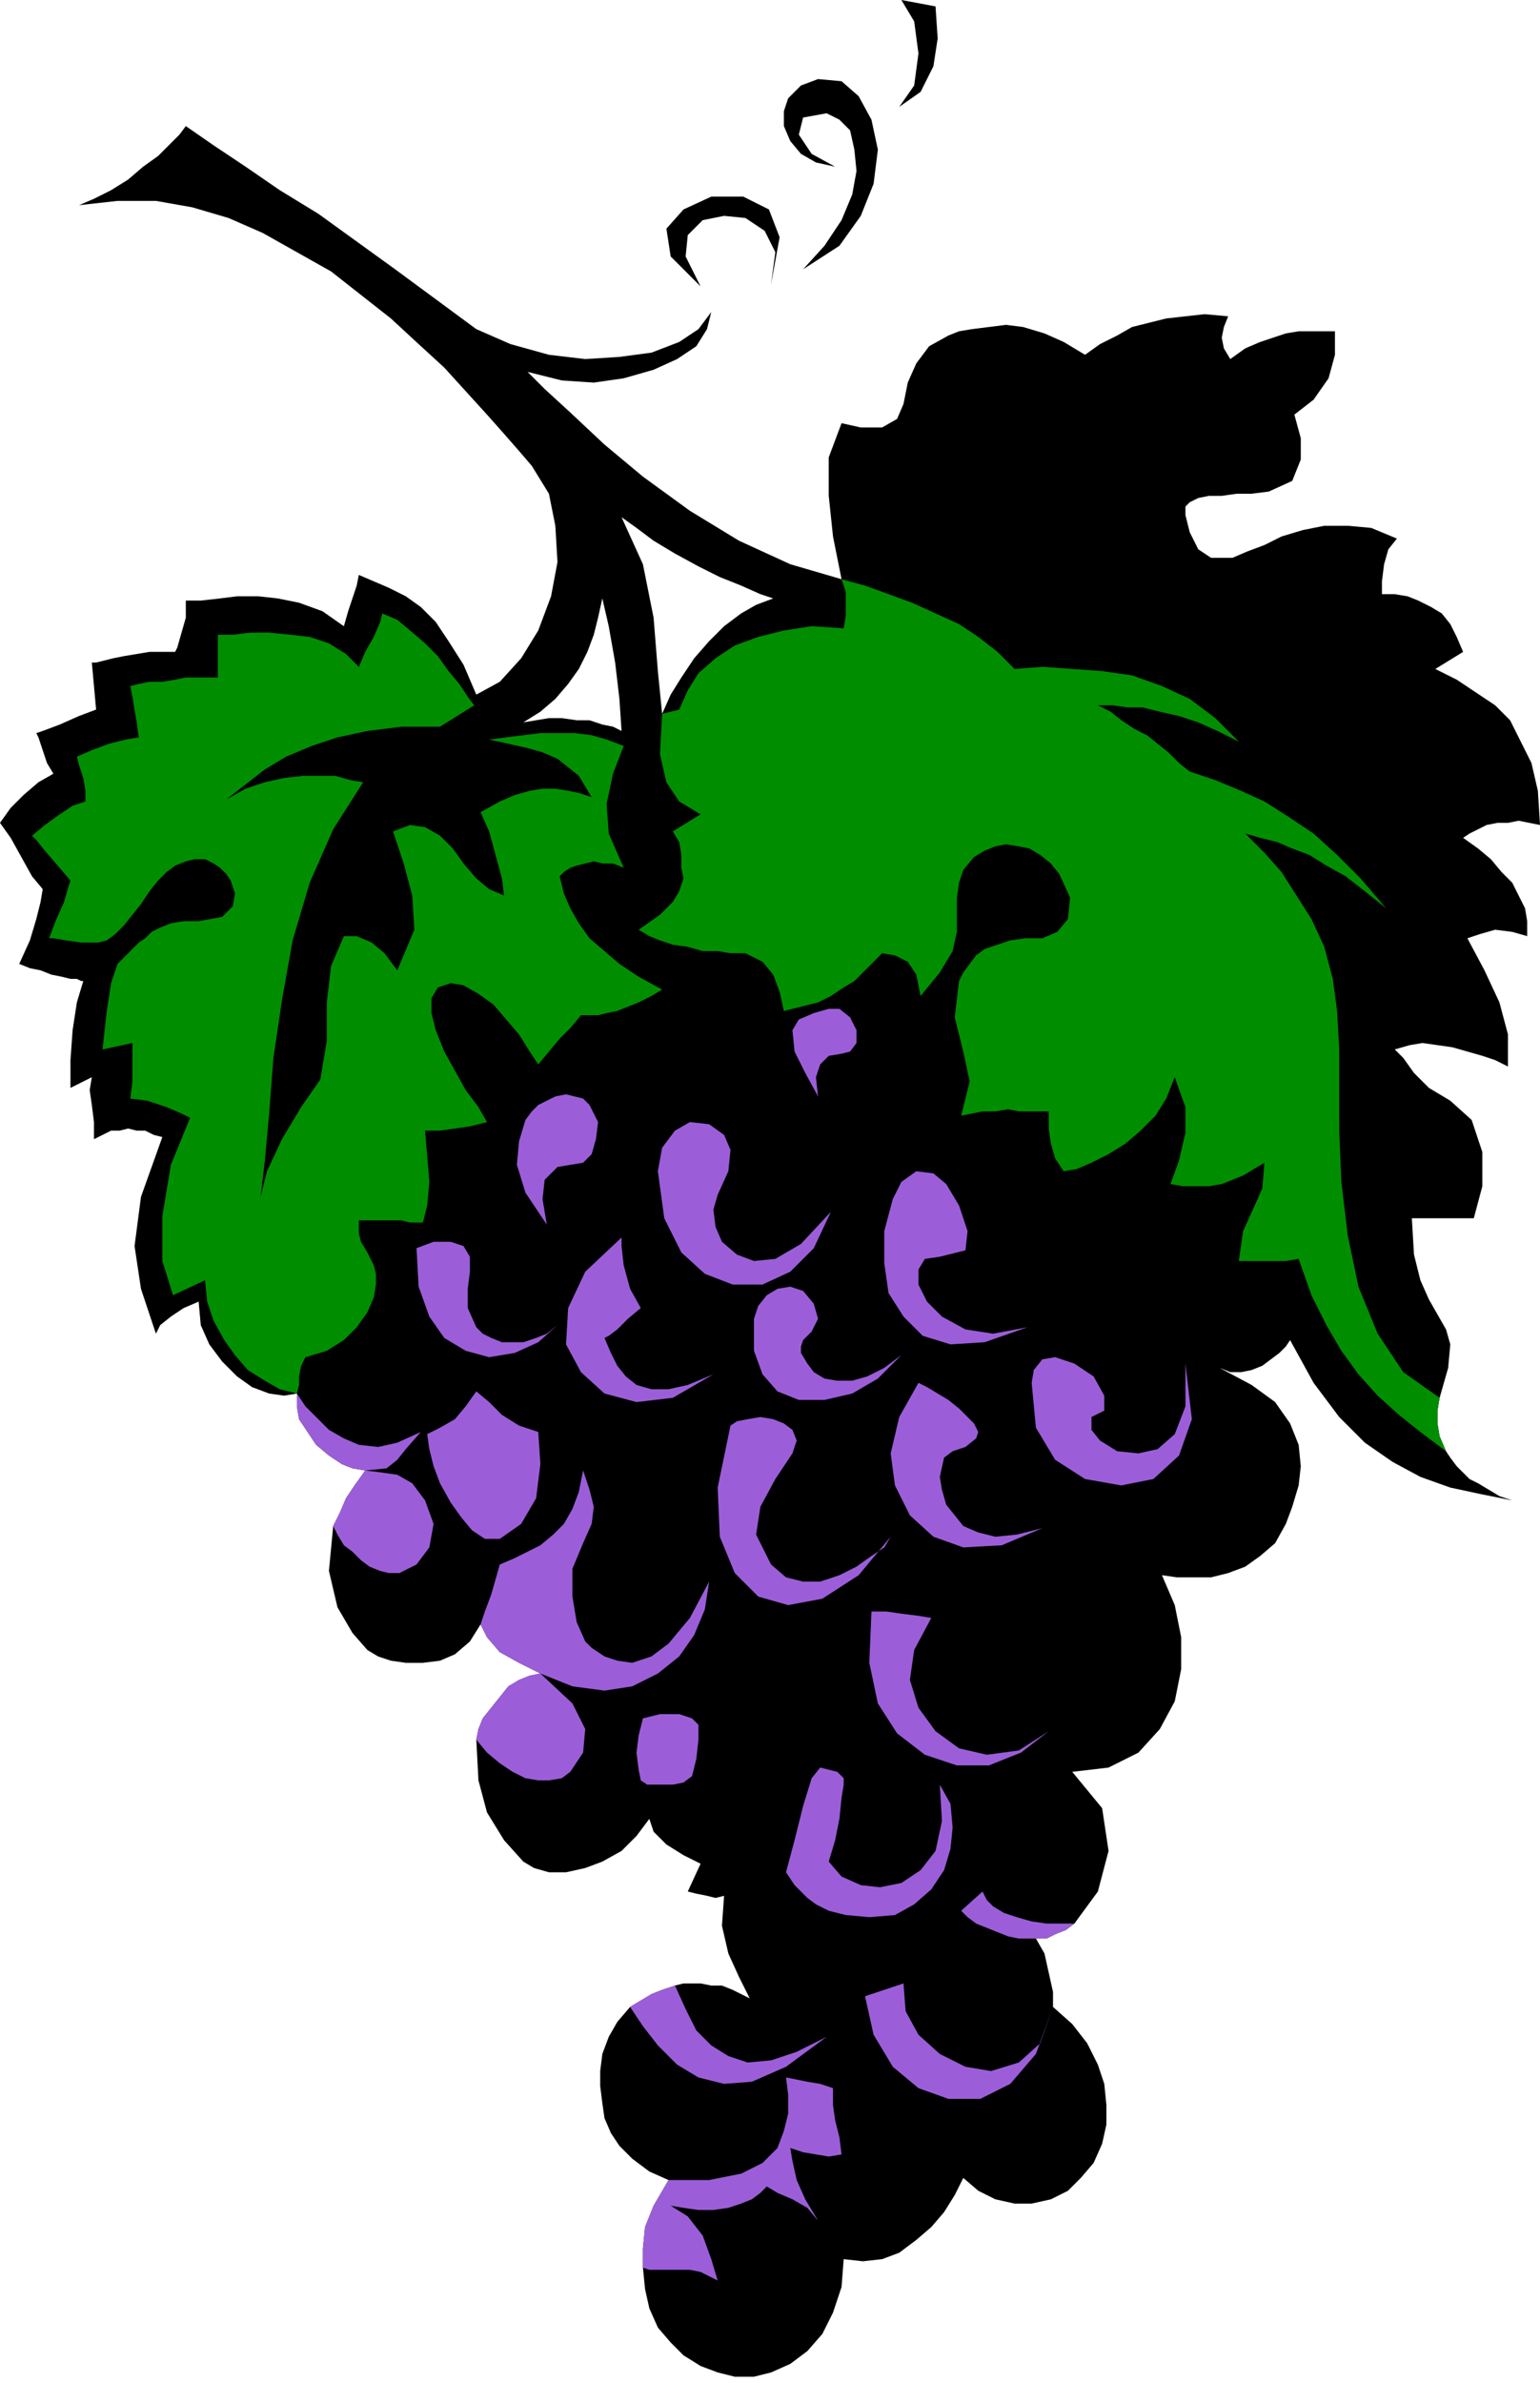 <svg xmlns="http://www.w3.org/2000/svg" width="69.216" height="107.04" fill-rule="evenodd" stroke-linecap="round" preserveAspectRatio="none" viewBox="0 0 721 1115"><style>.pen1{stroke:none}.brush2{fill:#000}.brush4{fill:#008e00}</style><path d="m394 271-4-20-2-19v-18l6-16 9 2h10l7-4 3-7 2-10 4-9 6-8 9-5 5-2 6-1 8-1 8-1 8 1 10 3 9 4 10 6 7-5 8-4 7-4 8-2 8-2 9-1 9-1 11 1-2 5-1 5 1 5 3 5 7-5 7-3 6-2 6-2 6-1h17v11l-3 11-7 10-9 7 3 11v10l-4 10-11 5-8 1h-7l-7 1h-6l-5 1-4 2-2 2v4l2 8 4 8 6 4h10l7-3 8-3 8-4 10-3 10-2h11l11 1 12 5-4 5-2 7-1 8v6h6l6 1 5 2 6 3 5 3 4 5 3 6 3 7-13 8 10 5 9 6 9 6 7 7 5 10 5 10 3 13 1 16-5-1-5-1-5 1h-5l-5 1-4 2-4 2-3 2 7 5 6 5 5 6 5 5 3 6 3 6 1 6v7l-7-2-8-1-7 2-6 2 8 15 7 15 4 15v15l-6-3-6-2-7-2-7-2-7-1-7-1-6 1-7 2 4 4 5 7 7 7 10 6 10 9 5 15v16l-4 15h-29l1 17 3 12 4 9 4 7 4 7 2 7-1 11-4 14-1 6v6l1 6 3 7 2 3 3 4 3 3 3 3 4 2 5 3 5 3 6 2-15-3-14-3-14-5-13-7-13-9-12-12-12-16-11-20-2 3-3 3-4 3-4 3-5 2-5 1h-5l-5-2 15 8 11 8 7 10 4 10 1 10-1 9-3 10-3 8-5 9-7 6-7 5-8 3-8 2h-16l-7-1 6 14 3 15v15l-3 15-7 13-10 11-14 7-17 2 14 17 3 20-5 19-11 15-4 3-5 2-4 2h-5l4 7 2 9 2 9v7l9 8 7 9 5 10 3 9 1 10v9l-2 9-4 9-6 7-6 6-8 4-9 2h-8l-9-2-8-4-7-6-4 8-5 8-6 7-7 6-8 6-8 3-9 1-9-1-1 13-4 12-5 10-7 8-8 6-9 4-8 2h-9l-8-2-8-3-8-5-6-6-6-7-4-9-2-9-1-10v-9l1-10 4-10 7-12-9-4-8-6-6-6-4-6-3-7-1-7-1-8v-7l1-8 3-8 4-7 6-7 5-3 5-3 5-2 6-2 4-1h8l5 1h5l5 2 4 2 4 2-5-10-5-11-3-13 1-14-4 1-4-1-5-1-4-1 6-13-8-4-8-5-6-6-2-6-6 8-7 7-9 5-8 3-9 2h-8l-7-2-5-3-9-10-8-13-4-15-1-19 1-5 2-5 4-5 4-5 4-5 5-3 5-2 5-1-10-5-9-5-6-7-3-6-5 8-7 6-7 3-8 1h-8l-7-1-6-2-5-3-7-8-7-12-4-17 2-21 3-6 3-7 4-6 5-7-6-1-5-2-6-4-6-5-4-6-4-6-1-6v-6l-6 1-7-1-8-3-7-5-7-7-6-8-4-9-1-11-7 3-6 4-5 4-2 4-7-21-3-20 3-23 10-28-4-1-4-2h-4l-4-1-4 1h-4l-4 2-4 2v-8l-1-8-1-7 1-6-10 5v-13l1-14 2-13 3-10h-1l-2-1h-3l-4-1-5-1-5-2-5-1-5-2 5-11 3-10 2-8 1-6-5-6-5-9-5-9-5-7 5-7 6-6 7-6 7-4-3-5-2-6-2-6-1-2 3-1 8-3 9-4 8-3-2-22h2l4-1 4-1 5-1 6-1 6-1h12l1-2 2-7 2-7v-8h7l9-1 8-1h10l9 1 10 2 11 4 10 7 2-7 2-6 2-6 1-5 7 3 7 3 8 4 7 5 7 7 6 9 7 11 6 14 22 13 6-1 6-1h6l7 1h6l6 2 5 1 4 2-1-15-2-17-3-17-3-13-2 9-2 8-3 8-4 8-5 7-6 7-7 6-8 5-22-13 11-6 10-11 8-13 6-16 3-16-1-17-3-15-8-13-6-7-7-8-8-9-10-11-10-11-12-11-13-12-14-11-14-11-16-9-16-9-16-7-17-5-17-3H55l-18 2 7-3 8-4 8-5 7-6 7-5 6-6 4-4 3-4 13 9 15 10 16 11 18 11 18 13 18 13 19 14 19 14 16 7 18 5 17 2 16-1 15-2 13-5 9-6 6-8-2 8-5 8-9 6-11 5-14 4-14 2-15-1-16-4 8 8 12 11 16 15 18 15 22 16 23 14 24 11 24 7-32 9-6-2-9-4-10-4-10-5-11-6-10-6-8-6-7-5 10 22 5 25 2 25 2 20 4-9 5-8 6-9 7-8 7-7 8-6 7-4 8-3 32-9z" class="pen1 brush2"/><path d="m328 134-14-14-2-13 8-9 13-6h15l12 6 5 13-4 22 2-15-5-10-9-6-10-1-10 2-7 7-1 10 7 14zm48-8 10-11 8-12 5-12 2-11-1-10-2-9-5-5-6-3-11 2-2 8 6 9 11 6-9-2-7-4-5-6-3-7v-7l2-6 6-6 8-3 11 1 8 7 6 11 3 14-2 16-6 15-10 14-17 11zM422 0l6 10 2 15-2 15-7 10 10-7 6-12 2-13-1-15-16-3z" class="pen1 brush2"/><path d="m313 1020-7 12-4 10-1 10v9l3 1h19l5 1 4 2 4 2-3-10-4-11-7-9-8-5 6 1 7 1h7l7-1 6-2 5-2 4-3 3-3 5 3 7 3 7 4 5 6-6-10-4-9-2-9-1-6 6 2 6 1 6 1 6-1-1-8-2-8-1-7v-8l-6-2-6-1-5-1-5-1 1 8v9l-2 8-3 8-7 7-10 5-15 3h-19zm3-91-6 2-5 2-5 3-5 3 6 9 7 9 9 9 10 6 12 3 13-1 16-7 19-14-14 7-12 4-11 1-9-3-8-5-7-7-5-10-5-11zm169-22h5l4-2 5-2 4-3h-13l-7-1-7-2-6-2-5-3-3-3-2-4-10 9 3 3 4 3 5 2 5 2 5 2 5 1h8zM253 783l-5 1-5 2-5 3-4 5-4 5-4 5-2 5-1 5 5 6 6 5 6 4 6 3 6 1h5l6-1 4-3 6-9 1-11-6-12-15-14zm-82-95-6-1-5-2-6-4-6-5-4-6-4-6-1-6v-6l4 6 5 5 6 6 7 4 7 3 9 1 9-2 11-5-7 8-4 5-5 4-10 1zm0 0-5 7-4 6-3 7-3 6 2 4 3 5 4 3 4 4 4 3 5 2 4 1h5l8-4 6-8 2-11-4-11-6-8-7-4-7-1-8-1zm85-115-10-15-4-13 1-11 3-10 3-4 3-3 4-2 4-2 5-1 4 1 4 1 3 3 4 8-1 8-2 7-4 4-12 2-6 6-1 9 2 12zm127-60-6-11-5-10-1-10 3-5 7-3 7-2h5l5 4 3 6v6l-3 4-4 1-6 1-4 4-2 6 1 9zm-188 71 8-3h8l6 2 3 5v7l-1 8v9l4 9 3 3 4 2 5 2h10l6-2 5-2 5-4-9 8-11 5-12 2-11-3-10-6-7-10-5-14-1-18zm5 87 6-3 7-4 5-6 5-7 6 5 6 6 8 5 9 3 1 15-2 16-7 12-10 7h-7l-6-4-5-6-5-7-5-9-3-8-2-8-1-7zm34 61 7-3 6-3 6-3 6-5 5-5 4-7 3-8 2-10 3 9 2 8-1 8-4 9-5 12v13l2 12 4 9 3 3 6 4 6 2 7 1 9-3 8-6 10-12 9-17-2 13-5 12-7 10-10 8-12 6-13 2-15-2-15-6-10-5-9-5-6-7-3-6 2-6 3-8 2-7 2-7zm67 72 8-2h9l6 2 3 3v7l-1 9-2 8-4 3-5 1h-12l-3-2-1-5-1-8 1-8 2-8zm67 72 4-15 4-16 4-13 4-5 4 1 4 1 3 3v3l-1 6-1 10-2 10-3 10 6 7 9 4 9 1 10-2 9-6 7-9 3-14-1-17 5 9 1 11-1 10-3 10-6 9-8 7-9 5-12 1-11-1-8-2-6-3-4-3-3-3-3-3-2-3-2-3zm125 63-6 17-10 9-13 4-12-2-12-6-10-9-6-11-1-13-18 6 4 18 9 15 12 10 14 5h15l14-7 12-14 8-22zm-85-185h7l7 1 8 1 6 1-8 15-2 14 4 13 8 11 11 8 13 3 15-2 14-9-13 10-15 6h-15l-15-5-13-10-9-14-4-19 1-24zm-66-87 3-2 5-1 6-1 6 1 5 2 4 3 2 5-2 6-8 12-7 13-2 13 7 14 7 6 8 2h8l9-3 8-4 7-5 6-4 3-5-15 18-17 11-16 3-14-4-11-11-7-17-1-23 6-29zm88-20 4 2 5 3 5 3 5 4 4 4 3 3 2 4-1 3-5 4-6 2-4 3-2 9 1 6 2 7 4 5 4 5 7 3 8 2 10-1 12-3-19 8-18 1-14-5-11-10-7-14-2-15 4-17 9-16zm53 0 1-6 4-5 6-1 9 3 9 6 5 9v7l-6 3v6l4 5 8 5 10 1 9-2 8-7 5-13v-20l3 26-6 17-12 11-15 3-17-3-14-9-9-15-2-21zm-65-86 4-8 7-5 8 1 6 5 6 10 4 12-1 9-12 3-7 1-3 5v7l4 8 7 7 11 6 13 2 16-3-20 7-16 1-13-4-9-9-7-11-2-14v-15l4-15zm-110-13 2-11 6-8 7-4 9 1 7 5 3 7-1 10-5 11-2 7 1 8 3 7 7 6 8 3 10-1 12-7 14-15-8 17-11 11-13 6h-14l-13-5-11-10-8-16-3-22zm-17 31v4l1 9 3 11 5 9-6 5-5 5-4 3-2 1 3 7 3 6 4 5 5 4 7 2h8l9-2 12-5-19 11-17 2-15-4-11-10-7-13 1-17 8-17 17-16zm62 38 2-6 4-5 5-3 6-1 6 2 5 6 2 7-3 6-4 4-1 3v3l3 5 3 4 5 3 6 1h7l7-2 8-4 8-6-11 11-12 7-13 3h-12l-10-4-7-8-4-11v-15z" class="pen1" style="fill:#9b5ed8"/><path d="m394 271 11 3 11 4 11 4 11 5 11 5 9 6 9 7 8 8 13-1 14 1 14 1 14 2 14 5 13 6 12 9 11 11-10-5-9-4-9-3-9-2-8-2h-7l-7-1h-7l6 3 5 4 6 4 6 3 5 4 5 4 5 5 5 4 12 4 12 5 11 5 11 7 12 8 11 10 11 11 12 14-10-8-9-7-9-5-8-5-8-3-7-3-8-2-7-2 9 9 8 9 7 11 7 11 6 13 4 15 2 15 1 18v38l1 24 3 25 5 24 9 22 12 18 17 12-1 6v6l1 6 3 7-12-9-10-8-10-9-9-10-8-11-7-12-7-14-6-17-6 1h-22l2-14 5-11 4-9 1-12-5 3-5 3-5 2-5 2-6 1h-12l-6-1 4-11 3-13v-12l-5-14-4 10-5 8-7 7-7 6-8 5-8 4-7 3-6 1-4-6-2-7-1-7v-8h-14l-5-1-6 1h-6l-5 1-5 1 4-16-3-14-4-16 2-17 2-4 3-4 3-4 4-3 6-2 6-2 7-1h8l7-3 5-6 1-10-5-11-4-5-5-4-5-3-5-1-6-1-5 1-5 2-5 3-5 6-2 6-1 7v16l-2 9-6 10-9 11-2-10-4-6-6-3-6-1-4 4-5 5-4 4-5 3-6 4-6 3-8 2-8 2-2-9-3-8-5-6-8-4h-7l-6-1h-7l-7-2-7-1-6-2-5-2-5-3 10-7 6-6 3-5 2-6-1-5v-6l-1-6-3-5 13-8-10-6-6-9-3-13 1-19 8-2 4-9 5-8 8-7 9-6 11-4 12-3 13-2 15 1 1-6v-11l-2-6z" class="pen1 brush4"/><path d="M206 340h-18l-16 2-14 3-12 4-12 5-10 6-9 7-9 7 9-5 9-3 9-2 9-1h15l7 2 6 1-14 22-11 25-8 27-5 28-4 27-2 26-2 22-2 17 3-12 7-15 9-15 9-13 3-18v-18l2-17 6-14h6l7 3 6 5 6 8 8-19-1-16-4-15-5-15 8-3 7 1 7 4 6 6 5 7 6 7 6 5 7 3-1-8-3-11-3-11-4-9 9-5 7-3 7-2 6-1h6l6 1 5 1 6 2-3-5-3-5-5-4-5-4-7-3-7-2-9-2-9-2 8-1 8-1 8-1h16l8 1 7 2 8 3-5 13-3 14 1 14 7 16-5-2h-5l-4-1-4 1-4 1-3 1-3 2-2 2 2 8 3 7 4 7 5 7 7 6 7 6 9 6 11 6-5 3-6 3-5 2-5 2-5 1-4 1h-8l-5 6-5 5-5 6-5 6-4-6-5-8-6-7-6-7-7-5-7-4-6-1-6 2-3 5v7l2 8 4 10 5 9 5 9 6 8 4 7-8 2-7 1-7 1h-7l1 12 1 12-1 11-2 8h-6l-4-1h-20v6l1 4 3 5 3 6 1 4v5l-1 6-3 7-5 7-6 6-8 5-10 3-2 4-1 5v4l-1 4-8-2-7-4-8-5-6-7-5-7-5-9-3-9-1-10-15 7-5-16v-21l4-24 9-22-4-2-7-3-9-3-8-1 1-8v-18l-14 3 2-18 2-13 3-9 5-5 2-2 3-3 3-2 3-3 4-2 5-2 6-1h7l11-2 5-5 1-6-2-6-2-3-3-3-3-2-4-2h-5l-4 1-5 2-4 3-4 4-4 5-4 6-4 5-4 5-4 4-4 3-4 1h-8l-7-1-6-1h-2l3-8 4-9 2-7 1-3-6-7-6-7-4-5-2-2 6-5 7-5 6-4 6-2v-5l-1-6-2-6-1-4 7-3 8-3 8-2 6-1-1-7-1-6-1-6-1-5 4-1 5-1h6l6-1 5-1h15v-20h7l8-1h9l10 1 9 1 9 3 8 5 6 6 3-7 4-7 3-7 1-4 7 3 6 5 7 6 6 6 5 7 5 6 4 6 3 4-16 10z" class="pen1 brush4"/></svg>
